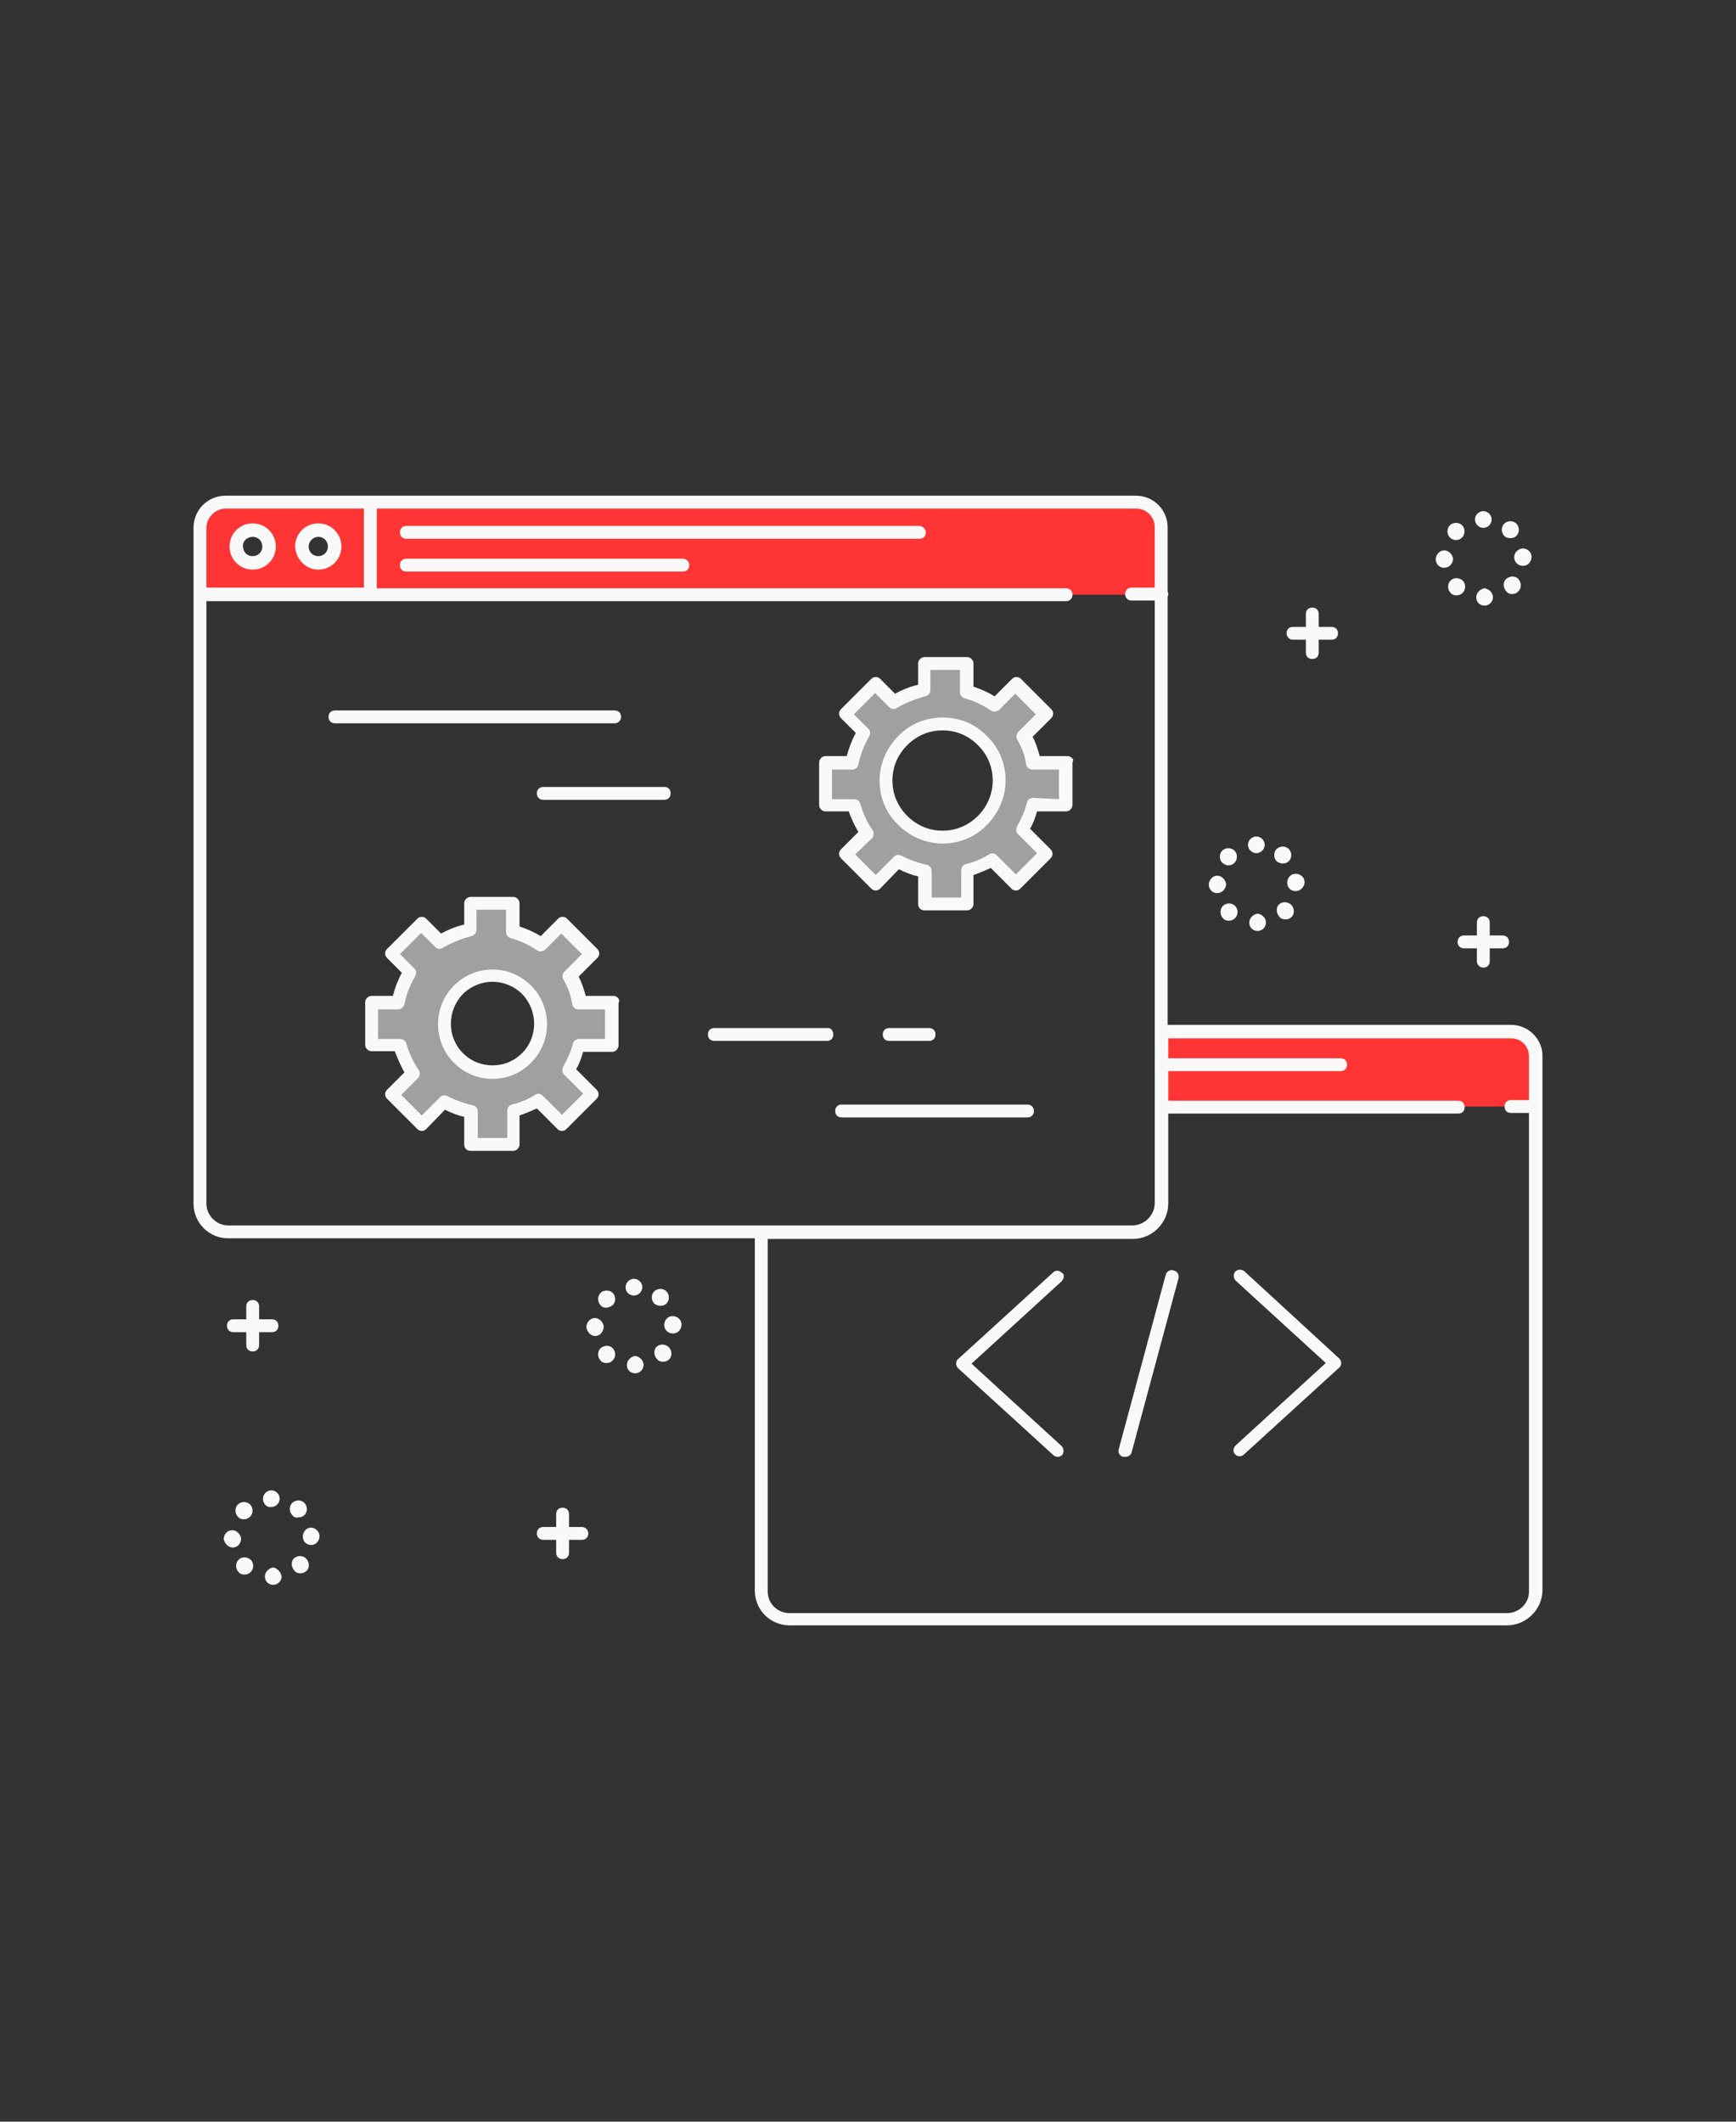 <?xml version="1.0" encoding="utf-8"?>
<!-- Generator: Adobe Illustrator 25.4.1, SVG Export Plug-In . SVG Version: 6.00 Build 0)  -->
<svg version="1.1" baseProfile="basic" id="Layer_1"
	 xmlns="http://www.w3.org/2000/svg" xmlns:xlink="http://www.w3.org/1999/xlink" x="0px" y="0px" viewBox="0 0 270 330"
	 xml:space="preserve">
<rect x="0" y="0" width="270" height="330" fill="#333333" stroke="none"/>
<g>
	<path fill="#A0A0A0" d="M160.7,125.2l5.3,0l0-6.6l-5.1,0c-0.3-1.5-0.8-2.9-1.6-4.2l3.5-3.5l-4.7-4.7l-3.2,3.2
		c-1.3-0.9-2.9-1.6-4.4-2l0-4.4l-6.6,0l0,4.1c-1.7,0.3-3.3,1-4.8,1.9l-2.9-2.9l-4.7,4.7l2.9,2.9c-0.8,1.4-1.5,3.1-1.9,4.7l-4.1,0
		l0,6.6l4.4,0c0.4,1.6,1.1,3.1,2,4.4l-3.3,3.3l4.7,4.7l3.5-3.5c1.4,0.8,2.8,1.3,4.2,1.6l0,5.1l6.6,0l0-5.3c1.3-0.4,2.6-0.9,3.8-1.6
		l3.8,3.8l4.7-4.7L159,129C159.8,127.8,160.3,126.5,160.7,125.2z M152.8,127.6c-3.4,3.4-9,3.4-12.4,0c-3.4-3.4-3.4-9,0-12.4
		c3.4-3.4,9-3.4,12.4,0C156.3,118.6,156.3,124.1,152.8,127.6z M95.4,162.6l0-6.6l-5.1,0c-0.3-1.5-0.8-2.9-1.6-4.2l3.5-3.5l-4.7-4.7
		l-3.2,3.2c-1.3-0.9-2.9-1.6-4.4-2l0-4.4l-6.6,0l0,4.1c-1.7,0.3-3.3,1-4.8,1.9l-2.9-2.9l-4.7,4.7l2.9,2.9c-0.8,1.4-1.5,3.1-1.9,4.7
		l-4.1,0l0,6.6l4.4,0c0.4,1.6,1.1,3.1,2,4.4l-3.3,3.3l4.7,4.7l3.5-3.5c1.4,0.8,2.8,1.3,4.2,1.6l0,5.1l6.6,0l0-5.3
		c1.3-0.4,2.6-0.9,3.8-1.6l3.8,3.8l4.7-4.7l-3.8-3.8c0.8-1.2,1.3-2.5,1.7-3.9L95.4,162.6z M81.9,164.5c-2.9,2.9-7.7,2.9-10.6,0
		s-2.9-7.7,0-10.6c2.9-2.9,7.7-2.9,10.6,0C84.8,156.9,84.8,161.6,81.9,164.5z"/>
	<path fill="#FF3434" d="M176.9,78.2H35.2c-2,0-3.7,1.6-3.7,3.6v10.7h149.1V81.8C180.6,79.8,179,78.2,176.9,78.2z M39.3,87.6
		c-1.4,0-2.6-1.1-2.6-2.6c0-1.4,1.1-2.6,2.6-2.6c1.4,0,2.6,1.1,2.6,2.6C41.8,86.4,40.7,87.6,39.3,87.6z M49.5,87.6
		c-1.4,0-2.6-1.1-2.6-2.6c0-1.4,1.1-2.6,2.6-2.6s2.6,1.1,2.6,2.6C52.1,86.4,51,87.6,49.5,87.6z M238.5,164.2v7.9h-57.2v-11.6h53.4
		C236.9,160.4,238.5,162.1,238.5,164.2z"/>
	<path fill="#F9F9F9" d="M39.3,88.6c2,0,3.6-1.6,3.6-3.6c0-2-1.6-3.6-3.6-3.6c-2,0-3.6,1.6-3.6,3.6C35.7,87,37.3,88.6,39.3,88.6z
		 M39.3,83.5c0.9,0,1.5,0.7,1.5,1.5c0,0.9-0.7,1.5-1.5,1.5c-0.9,0-1.5-0.7-1.5-1.5C37.7,84.2,38.4,83.5,39.3,83.5z M49.5,88.6
		c2,0,3.6-1.6,3.6-3.6c0-2-1.6-3.6-3.6-3.6c-2,0-3.6,1.6-3.6,3.6C46,87,47.6,88.6,49.5,88.6z M49.5,83.5c0.9,0,1.5,0.7,1.5,1.5
		c0,0.9-0.7,1.5-1.5,1.5c-0.9,0-1.5-0.7-1.5-1.5C48,84.2,48.7,83.5,49.5,83.5z M144,82.8c0,0.6-0.4,1-1,1H63.2c-0.6,0-1-0.4-1-1
		c0-0.6,0.4-1,1-1H143C143.5,81.8,144,82.3,144,82.8z M107.2,87.9c0,0.6-0.4,1-1,1h-43c-0.6,0-1-0.4-1-1s0.4-1,1-1h43
		C106.7,86.9,107.2,87.3,107.2,87.9z M146.6,111.6c-2.6,0-5.1,1-6.9,2.9c-1.8,1.8-2.9,4.3-2.9,6.9c0,2.6,1,5.1,2.9,6.9
		c1.8,1.8,4.3,2.9,6.9,2.9c2.6,0,5.1-1,6.9-2.9c1.8-1.8,2.9-4.3,2.9-6.9c0-2.6-1-5.1-2.9-6.9C151.7,112.6,149.3,111.6,146.6,111.6z
		 M152.1,126.9c-1.5,1.5-3.4,2.3-5.5,2.3c-2.1,0-4-0.8-5.5-2.3c-1.5-1.5-2.3-3.4-2.3-5.5c0-2.1,0.8-4,2.3-5.5
		c1.5-1.5,3.4-2.3,5.5-2.3c2.1,0,4,0.8,5.5,2.3c1.5,1.5,2.3,3.4,2.3,5.5C154.4,123.4,153.6,125.4,152.1,126.9z M166.7,117.9
		c-0.2-0.2-0.4-0.3-0.7-0.3c0,0,0,0,0,0l-4.3,0c-0.3-1.1-0.6-2.1-1.1-3l2.9-2.9c0.4-0.4,0.4-1,0-1.4l-4.7-4.7c-0.4-0.4-1-0.4-1.4,0
		l-2.7,2.7c-1-0.6-2.1-1.1-3.3-1.5l0-3.6c0-0.3-0.1-0.5-0.3-0.7c-0.2-0.2-0.4-0.3-0.7-0.3l-6.6,0c-0.3,0-0.5,0.1-0.7,0.3
		c-0.2,0.2-0.3,0.4-0.3,0.7l0,3.3c-1.3,0.3-2.5,0.8-3.6,1.4l-2.3-2.3c-0.2-0.2-0.4-0.3-0.7-0.3c-0.3,0-0.5,0.1-0.7,0.3l-4.7,4.7
		c-0.4,0.4-0.4,1,0,1.4l2.3,2.3c-0.6,1.1-1.1,2.4-1.4,3.6l-3.3,0c0,0,0,0,0,0c-0.3,0-0.5,0.1-0.7,0.3c-0.2,0.2-0.3,0.5-0.3,0.7
		l0,6.6c0,0.3,0.1,0.5,0.3,0.7c0.2,0.2,0.4,0.3,0.7,0.3c0,0,0,0,0,0l3.6,0c0.4,1.1,0.9,2.2,1.5,3.2l-2.7,2.7c-0.4,0.4-0.4,1,0,1.4
		l4.7,4.7c0.2,0.2,0.4,0.3,0.7,0.3c0.3,0,0.5-0.1,0.7-0.3l2.9-3c1,0.5,2,0.9,3,1.1l0,4.3c0,0.6,0.4,1,1,1l6.6,0c0,0,0,0,0,0
		c0.3,0,0.5-0.1,0.7-0.3c0.2-0.2,0.3-0.4,0.3-0.7l0-4.5c0.9-0.3,1.8-0.7,2.7-1.1l3.2,3.2c0.2,0.2,0.4,0.3,0.7,0.3s0.5-0.1,0.7-0.3
		l4.7-4.7c0.4-0.4,0.4-1,0-1.4l-3.2-3.2c0.5-0.8,0.8-1.7,1.1-2.7l4.5,0c0,0,0,0,0,0c0.3,0,0.5-0.1,0.7-0.3c0.2-0.2,0.3-0.5,0.3-0.7
		l0-6.6C167,118.3,166.9,118,166.7,117.9z M160.7,124.1C160.7,124.1,160.7,124.1,160.7,124.1c-0.5,0-0.9,0.3-1,0.8
		c-0.3,1.3-0.9,2.5-1.5,3.6c-0.2,0.4-0.2,0.9,0.1,1.2l3,3l-3.3,3.3l-3-3c-0.3-0.3-0.8-0.4-1.2-0.1c-1.1,0.7-2.3,1.2-3.6,1.5
		c-0.4,0.1-0.7,0.5-0.7,1l0,4.2l-4.6,0l0-4.1c0-0.5-0.3-0.9-0.8-1c-1.4-0.3-2.7-0.8-3.9-1.4c-0.4-0.2-0.9-0.2-1.2,0.2l-2.8,2.8
		l-3.2-3.2l2.6-2.5c0.3-0.3,0.4-0.9,0.1-1.3c-0.9-1.3-1.5-2.7-1.9-4.1c-0.1-0.4-0.5-0.7-1-0.7c0,0,0,0,0,0l-3.4,0l0-4.6l3.1,0
		c0,0,0,0,0,0c0.5,0,0.9-0.3,1-0.8c0.3-1.5,0.9-3,1.7-4.4c0.2-0.4,0.2-0.9-0.2-1.2l-2.2-2.2l3.3-3.3l2.2,2.2
		c0.3,0.3,0.8,0.4,1.2,0.1c1.4-0.8,2.9-1.4,4.4-1.8c0.5-0.1,0.8-0.5,0.8-1l0-3.1l4.6,0l0,3.4c0,0.5,0.3,0.9,0.7,1
		c1.4,0.4,2.8,1,4.1,1.9c0.4,0.3,0.9,0.2,1.3-0.1l2.5-2.5l3.2,3.2l-2.7,2.7c-0.3,0.3-0.4,0.8-0.2,1.2c0.7,1.2,1.2,2.5,1.4,3.9
		c0.1,0.5,0.5,0.8,1,0.8c0,0,0,0,0,0l4.1,0l0,4.6L160.7,124.1z M76.6,150.8c-2.3,0-4.4,0.9-6,2.5c-3.3,3.3-3.3,8.7,0,12
		c1.7,1.7,3.8,2.5,6,2.5c2.2,0,4.3-0.8,6-2.5c3.3-3.3,3.3-8.7,0-12C81,151.7,78.9,150.8,76.6,150.8z M81.2,163.8
		c-1.3,1.3-2.9,1.9-4.6,1.9c-1.7,0-3.3-0.6-4.6-1.9c-2.5-2.5-2.5-6.6,0-9.2c1.2-1.2,2.9-1.9,4.6-1.9c1.7,0,3.4,0.7,4.6,1.9
		C83.7,157.2,83.7,161.3,81.2,163.8z M96.1,155.2c-0.2-0.2-0.4-0.3-0.7-0.3c0,0,0,0,0,0l-4.3,0c-0.3-1.1-0.6-2-1.1-3l2.9-2.9
		c0.4-0.4,0.4-1,0-1.4l-4.7-4.7c-0.2-0.2-0.4-0.3-0.7-0.3c-0.3,0-0.5,0.1-0.7,0.3l-2.7,2.7c-1-0.6-2.1-1.1-3.3-1.5l0-3.6
		c0-0.3-0.1-0.5-0.3-0.7c-0.2-0.2-0.4-0.3-0.7-0.3l-6.6,0c-0.3,0-0.5,0.1-0.7,0.3c-0.2,0.2-0.3,0.4-0.3,0.7l0,3.3
		c-1.3,0.3-2.5,0.8-3.6,1.4l-2.3-2.3c-0.4-0.4-1-0.4-1.4,0l-4.7,4.7c-0.2,0.2-0.3,0.4-0.3,0.7s0.1,0.5,0.3,0.7l2.3,2.3
		c-0.6,1.1-1.1,2.4-1.4,3.6l-3.3,0c0,0,0,0,0,0c-0.3,0-0.5,0.1-0.7,0.3c-0.2,0.2-0.3,0.4-0.3,0.7l0,6.6c0,0.3,0.1,0.5,0.3,0.7
		c0.2,0.2,0.4,0.3,0.7,0.3c0,0,0,0,0,0l3.6,0c0.4,1.1,0.9,2.2,1.5,3.3l-2.7,2.7c-0.4,0.4-0.4,1,0,1.4l4.7,4.7c0.4,0.4,1,0.4,1.4,0
		l2.9-3c1,0.5,2,0.9,3,1.1l0,4.3c0,0.6,0.4,1,1,1l6.6,0c0,0,0,0,0,0c0.3,0,0.5-0.1,0.7-0.3c0.2-0.2,0.3-0.4,0.3-0.7l0-4.5
		c0.9-0.3,1.8-0.7,2.7-1.1l3.2,3.2c0.2,0.2,0.4,0.3,0.7,0.3c0.3,0,0.5-0.1,0.7-0.3l4.7-4.7c0.4-0.4,0.4-1,0-1.4l-3.2-3.2
		c0.5-0.8,0.8-1.7,1.1-2.7l4.5,0c0,0,0,0,0,0c0.3,0,0.5-0.1,0.7-0.3c0.2-0.2,0.3-0.5,0.3-0.7l0-6.6
		C96.4,155.7,96.3,155.4,96.1,155.2z M90.1,161.6C90.1,161.6,90.1,161.6,90.1,161.6c-0.5,0-0.9,0.3-1,0.7c-0.3,1.3-0.9,2.5-1.5,3.6
		c-0.2,0.4-0.2,0.9,0.1,1.2l3,3l-3.3,3.3l-3-3c-0.3-0.3-0.8-0.4-1.2-0.1c-1.1,0.7-2.3,1.2-3.6,1.5c-0.4,0.1-0.7,0.5-0.7,1l0,4.2
		l-4.6,0l0-4.1c0-0.5-0.3-0.9-0.8-1c-1.4-0.3-2.7-0.8-3.9-1.4c-0.4-0.2-0.9-0.2-1.2,0.2l-2.8,2.8l-3.2-3.2l2.6-2.6
		c0.3-0.3,0.4-0.9,0.1-1.3c-0.9-1.3-1.5-2.7-1.9-4.1c-0.1-0.4-0.5-0.7-1-0.7c0,0,0,0,0,0l-3.4,0l0-4.6l3.1,0c0,0,0,0,0,0
		c0.5,0,0.9-0.4,1-0.8c0.3-1.5,0.9-3.1,1.7-4.4c0.2-0.4,0.2-0.9-0.2-1.2l-2.2-2.2l3.3-3.3l2.2,2.2c0.3,0.3,0.8,0.4,1.2,0.1
		c1.4-0.8,2.9-1.4,4.4-1.8c0.5-0.1,0.8-0.5,0.8-1l0-3.1l4.6,0l0,3.4c0,0.5,0.3,0.9,0.7,1c1.4,0.4,2.8,1,4.1,1.9
		c0.4,0.3,0.9,0.2,1.3-0.1l2.5-2.5l3.2,3.2l-2.7,2.7c-0.3,0.3-0.4,0.8-0.2,1.2c0.7,1.2,1.2,2.5,1.4,3.9c0.1,0.5,0.5,0.8,1,0.8
		c0,0,0,0,0,0l4.1,0l0,4.6L90.1,161.6z M95.6,112.5H52.1c-0.6,0-1-0.4-1-1s0.4-1,1-1h43.5c0.6,0,1,0.4,1,1S96.1,112.5,95.6,112.5z
		 M104.3,123.4c0,0.6-0.4,1-1,1H84.5c-0.6,0-1-0.4-1-1c0-0.6,0.4-1,1-1h18.9C103.9,122.4,104.3,122.8,104.3,123.4z M160.8,172.8
		c0,0.6-0.4,1-1,1h-28.9c-0.6,0-1-0.4-1-1s0.4-1,1-1h28.9C160.4,171.8,160.8,172.2,160.8,172.8z M129.6,160.9c0,0.6-0.4,1-1,1h-17.5
		c-0.6,0-1-0.4-1-1c0-0.6,0.4-1,1-1h17.5C129.2,159.8,129.6,160.3,129.6,160.9z M138.3,161.9c-0.6,0-1-0.4-1-1c0-0.6,0.4-1,1-1h6.2
		c0.6,0,1,0.4,1,1c0,0.6-0.4,1-1,1H138.3z M165.1,199.3l-14,12.8l14,12.8c0.4,0.4,0.4,1,0.1,1.4c-0.2,0.2-0.5,0.3-0.7,0.3
		c-0.2,0-0.5-0.1-0.7-0.3L149,212.8c-0.2-0.2-0.3-0.5-0.3-0.7s0.1-0.6,0.3-0.7l14.8-13.5c0.4-0.4,1-0.3,1.4,0.1
		C165.6,198.2,165.5,198.9,165.1,199.3z M208.3,211.3c0.2,0.2,0.3,0.5,0.3,0.7s-0.1,0.6-0.3,0.7l-14.8,13.5
		c-0.2,0.2-0.4,0.3-0.7,0.3c-0.3,0-0.5-0.1-0.7-0.3c-0.4-0.4-0.3-1,0.1-1.4l14-12.8l-14-12.8c-0.4-0.4-0.4-1-0.1-1.4
		c0.4-0.4,1-0.4,1.4-0.1L208.3,211.3z M183.3,198.8l-7.3,27.1c-0.1,0.4-0.5,0.7-1,0.7c-0.1,0-0.2,0-0.3,0c-0.5-0.1-0.9-0.7-0.7-1.2
		l7.3-27.1c0.1-0.5,0.7-0.9,1.2-0.7C183.1,197.7,183.4,198.2,183.3,198.8z M235,159.4h-53.4V92.8c0-0.1,0.1-0.2,0.1-0.4
		s0-0.2-0.1-0.4V82c0-2.7-2.2-4.9-4.9-4.9H35.1c-2.8,0-5,2.2-5,5v105.1c0,3,2.4,5.4,5.4,5.4h81.9v54.8c0,3,2.4,5.4,5.4,5.4h111.6
		c3,0,5.5-2.5,5.5-5.5v-83.1C239.9,161.6,237.7,159.4,235,159.4z M35.1,79.1h21.5v12.2c0,0,0,0.1,0,0.1H32.1v-9.3
		C32.1,80.5,33.5,79.1,35.1,79.1z M32.1,187.2V93.5h133.7c0.6,0,1-0.4,1-1s-0.4-1-1-1H58.6c0,0,0-0.1,0-0.1V79.1h118.1
		c1.6,0,2.9,1.3,2.9,2.9v9.4H176c-0.6,0-1,0.4-1,1s0.4,1,1,1h3.6v93.7c0,1.9-1.6,3.5-3.5,3.5H35.5C33.7,190.6,32.1,189.1,32.1,187.2
		z M234.4,250.9H122.8c-1.9,0-3.4-1.5-3.4-3.4v-54.8h56.8c3,0,5.5-2.5,5.5-5.5v-14h45.1c0.6,0,1-0.4,1-1s-0.4-1-1-1h-45.1v-4.6h26.8
		c0.6,0,1-0.4,1-1c0-0.6-0.4-1-1-1h-26.8v-3.1H235c1.6,0,2.8,1.2,2.8,2.8v6.8h-2.8c-0.6,0-1,0.4-1,1s0.4,1,1,1h2.8v74.3
		C237.9,249.3,236.3,250.9,234.4,250.9z M40.3,207.2v2c0,0.6-0.4,1-1,1c-0.6,0-1-0.4-1-1v-2h-2c-0.6,0-1-0.4-1-1c0-0.6,0.4-1,1-1h2
		v-2c0-0.6,0.4-1,1-1c0.6,0,1,0.4,1,1v2h2c0.6,0,1,0.4,1,1c0,0.6-0.4,1-1,1H40.3z M91.5,238.5c0,0.6-0.4,1-1,1h-2v2c0,0.6-0.4,1-1,1
		s-1-0.4-1-1v-2h-2c-0.6,0-1-0.4-1-1c0-0.6,0.4-1,1-1h2v-2c0-0.6,0.4-1,1-1s1,0.4,1,1v2h2C91,237.5,91.5,237.9,91.5,238.5z
		 M200.1,98.5c0-0.6,0.4-1,1-1h2v-2c0-0.6,0.4-1,1-1c0.6,0,1,0.4,1,1v2h2c0.6,0,1,0.4,1,1s-0.4,1-1,1h-2v2c0,0.6-0.4,1-1,1
		c-0.6,0-1-0.4-1-1v-2h-2C200.5,99.5,200.1,99,200.1,98.5z M229.7,149.5v-2h-2c-0.6,0-1-0.4-1-1c0-0.6,0.4-1,1-1h2v-2
		c0-0.6,0.4-1,1-1c0.6,0,1,0.4,1,1v2h2c0.6,0,1,0.4,1,1c0,0.6-0.4,1-1,1h-2v2c0,0.6-0.4,1-1,1C230.2,150.5,229.7,150.1,229.7,149.5z
		 M94.3,203.4c-0.3,0-0.7-0.1-0.9-0.4c-0.5-0.5-0.5-1.4,0-1.9c0.5-0.5,1.4-0.5,1.9,0c0.5,0.5,0.5,1.4,0,1.9
		C95,203.2,94.6,203.4,94.3,203.4z M92.6,207.8C92.6,207.8,92.5,207.8,92.6,207.8c-0.7,0-1.3-0.6-1.4-1.4c0-0.7,0.6-1.4,1.3-1.4
		s1.3,0.6,1.4,1.3C93.9,207.1,93.3,207.8,92.6,207.8z M95.3,209.7c0.5,0.5,0.5,1.4,0,1.9c-0.3,0.3-0.6,0.4-1,0.4
		c-0.3,0-0.7-0.1-0.9-0.4h0c-0.5-0.5-0.5-1.4,0-1.9C94,209.2,94.8,209.2,95.3,209.7z M106,206c0,0.7-0.5,1.4-1.3,1.4c0,0,0,0-0.1,0
		c-0.7,0-1.3-0.6-1.3-1.3c0-0.7,0.5-1.4,1.3-1.4C105.4,204.7,106,205.3,106,206z M104,209.5c0.5,0.5,0.6,1.4,0.1,1.9
		c-0.3,0.3-0.6,0.4-1,0.4c-0.3,0-0.7-0.1-0.9-0.4c-0.5-0.5-0.6-1.4-0.1-1.9C102.6,209,103.4,209,104,209.5z M100.1,212.3
		c0,0.7-0.6,1.3-1.3,1.3c0,0,0,0,0,0c-0.7,0-1.3-0.5-1.3-1.3c0-0.7,0.6-1.3,1.3-1.4C99.5,211,100.1,211.6,100.1,212.3z M97.3,200.2
		c0-0.7,0.6-1.3,1.3-1.3c0.7,0,1.3,0.6,1.3,1.3c0,0.7-0.6,1.3-1.3,1.3C97.9,201.5,97.3,201,97.3,200.2z M101.8,202.8
		c-0.5-0.5-0.6-1.3-0.1-1.9c0.5-0.5,1.3-0.6,1.9-0.1c0.5,0.5,0.6,1.3,0.1,1.9c-0.3,0.3-0.6,0.4-1,0.4
		C102.4,203.1,102.1,203,101.8,202.8z M227.5,90.3c0.5,0.5,0.5,1.4,0,1.9c-0.3,0.3-0.6,0.4-1,0.4c-0.3,0-0.7-0.1-0.9-0.4
		c-0.5-0.5-0.5-1.4,0-1.9C226.1,89.8,226.9,89.8,227.5,90.3z M229.4,80.8c0-0.7,0.6-1.3,1.3-1.3c0.7,0,1.3,0.6,1.3,1.3
		c0,0.7-0.6,1.3-1.3,1.3C230,82.1,229.4,81.5,229.4,80.8z M223.3,87c0-0.7,0.6-1.4,1.3-1.4c0.7,0,1.3,0.6,1.4,1.3
		c0,0.7-0.6,1.4-1.3,1.4c0,0,0,0,0,0C223.9,88.4,223.3,87.7,223.3,87z M225.5,83.6c-0.5-0.5-0.5-1.4,0-1.9c0.5-0.5,1.4-0.5,1.9,0
		c0.5,0.5,0.5,1.4,0,1.9c-0.3,0.3-0.6,0.4-1,0.4C226.1,84,225.7,83.8,225.5,83.6z M234,83.4c-0.5-0.5-0.6-1.3-0.1-1.9
		c0.5-0.5,1.3-0.6,1.9-0.1c0.5,0.5,0.6,1.3,0.1,1.9c-0.3,0.3-0.6,0.4-1,0.4C234.5,83.7,234.2,83.6,234,83.4z M236.8,85.3
		c0.7,0,1.4,0.5,1.4,1.3c0,0.7-0.5,1.4-1.3,1.4c0,0,0,0-0.1,0c-0.7,0-1.3-0.6-1.3-1.3C235.5,86,236,85.4,236.8,85.3z M235.2,92.4
		c-0.3,0-0.7-0.1-0.9-0.4c-0.5-0.5-0.6-1.4-0.1-1.9c0.5-0.5,1.4-0.6,1.9-0.1c0.5,0.5,0.6,1.4,0.1,1.9
		C235.9,92.3,235.5,92.4,235.2,92.4z M232.2,92.9c0,0.7-0.6,1.3-1.3,1.3c0,0,0,0,0,0c-0.7,0-1.3-0.5-1.3-1.3c0-0.7,0.6-1.3,1.3-1.4
		C231.6,91.6,232.2,92.2,232.2,92.9z M200.8,140.7c0.5,0.5,0.6,1.4,0.1,1.9c-0.3,0.3-0.6,0.4-1,0.4c-0.3,0-0.7-0.1-0.9-0.4
		c-0.5-0.5-0.6-1.4-0.1-1.9C199.4,140.2,200.2,140.2,200.8,140.7z M198.6,134c-0.5-0.5-0.6-1.3-0.1-1.9c0.5-0.5,1.3-0.6,1.9-0.1
		c0.5,0.5,0.6,1.3,0.1,1.9c-0.3,0.3-0.6,0.4-1,0.4C199.2,134.3,198.9,134.2,198.6,134z M201.5,138.6c-0.7,0-1.3-0.5-1.3-1.3
		c0-0.7,0.5-1.4,1.3-1.4c0.7,0,1.4,0.5,1.4,1.3C202.9,137.9,202.3,138.6,201.5,138.6C201.5,138.6,201.5,138.6,201.5,138.6z
		 M188,137.6c0-0.7,0.6-1.4,1.3-1.4c0.7,0,1.3,0.6,1.4,1.3c0,0.7-0.6,1.4-1.3,1.4c0,0,0,0,0,0C188.6,139,188,138.3,188,137.6z
		 M190.1,134.2c-0.5-0.5-0.5-1.4,0-1.9c0.5-0.5,1.4-0.5,1.9,0c0.5,0.5,0.5,1.4,0,1.9c-0.3,0.3-0.6,0.4-1,0.4
		C190.7,134.6,190.4,134.4,190.1,134.2z M192.1,140.9c0.5,0.5,0.5,1.4,0,1.9c-0.3,0.3-0.6,0.4-1,0.4c-0.3,0-0.7-0.1-0.9-0.4
		c-0.5-0.5-0.5-1.4,0-1.9C190.7,140.4,191.6,140.4,192.1,140.9z M194.1,131.4c0-0.7,0.6-1.3,1.3-1.3c0.7,0,1.3,0.6,1.3,1.3
		c0,0.7-0.6,1.3-1.3,1.3C194.7,132.7,194.1,132.1,194.1,131.4z M196.9,143.5c0,0.7-0.6,1.3-1.3,1.3c0,0,0,0,0,0
		c-0.7,0-1.3-0.5-1.3-1.3c0-0.7,0.6-1.3,1.3-1.4C196.3,142.2,196.9,142.8,196.9,143.5z M45.5,235.7c-0.5-0.5-0.6-1.3-0.1-1.9
		c0.5-0.5,1.3-0.6,1.9-0.1c0.5,0.5,0.6,1.3,0.1,1.9c-0.3,0.3-0.6,0.4-1,0.4C46.1,236.1,45.7,236,45.5,235.7z M43.8,245.2
		c0,0.7-0.6,1.3-1.3,1.3c0,0,0,0,0,0c-0.7,0-1.3-0.5-1.3-1.3c0-0.7,0.6-1.3,1.3-1.4C43.1,243.9,43.7,244.5,43.8,245.2z M47.6,242.4
		c0.5,0.5,0.6,1.4,0.1,1.9c-0.3,0.3-0.6,0.4-1,0.4c-0.3,0-0.7-0.1-0.9-0.4c-0.5-0.5-0.6-1.4-0.1-1.9
		C46.2,241.9,47.1,241.9,47.6,242.4z M36.2,240.7C36.2,240.7,36.2,240.7,36.2,240.7c-0.7,0-1.3-0.7-1.4-1.3h0c0-0.8,0.6-1.4,1.3-1.4
		c0.7,0,1.3,0.6,1.4,1.3C37.5,240.1,36.9,240.7,36.2,240.7z M49.7,238.9c0,0.7-0.5,1.4-1.3,1.4c0,0,0,0,0,0c-0.7,0-1.3-0.5-1.3-1.3
		c0-0.7,0.5-1.4,1.3-1.4C49,237.6,49.7,238.2,49.7,238.9z M37.9,236.3c-0.3,0-0.7-0.1-0.9-0.4c-0.5-0.5-0.5-1.4,0-1.9
		c0.5-0.5,1.4-0.5,1.9,0c0.5,0.5,0.5,1.4,0,1.9C38.6,236.2,38.3,236.3,37.9,236.3z M40.9,233.1c0-0.7,0.6-1.3,1.3-1.3
		c0.7,0,1.3,0.6,1.3,1.3c0,0.7-0.6,1.3-1.3,1.3C41.5,234.5,40.9,233.9,40.9,233.1z M39,242.6c0.5,0.5,0.5,1.4,0,1.9
		c-0.3,0.3-0.6,0.4-1,0.4c-0.3,0-0.7-0.1-0.9-0.4c-0.5-0.5-0.5-1.4,0-1.9C37.6,242.1,38.4,242.1,39,242.6z"/>
</g>
</svg>

